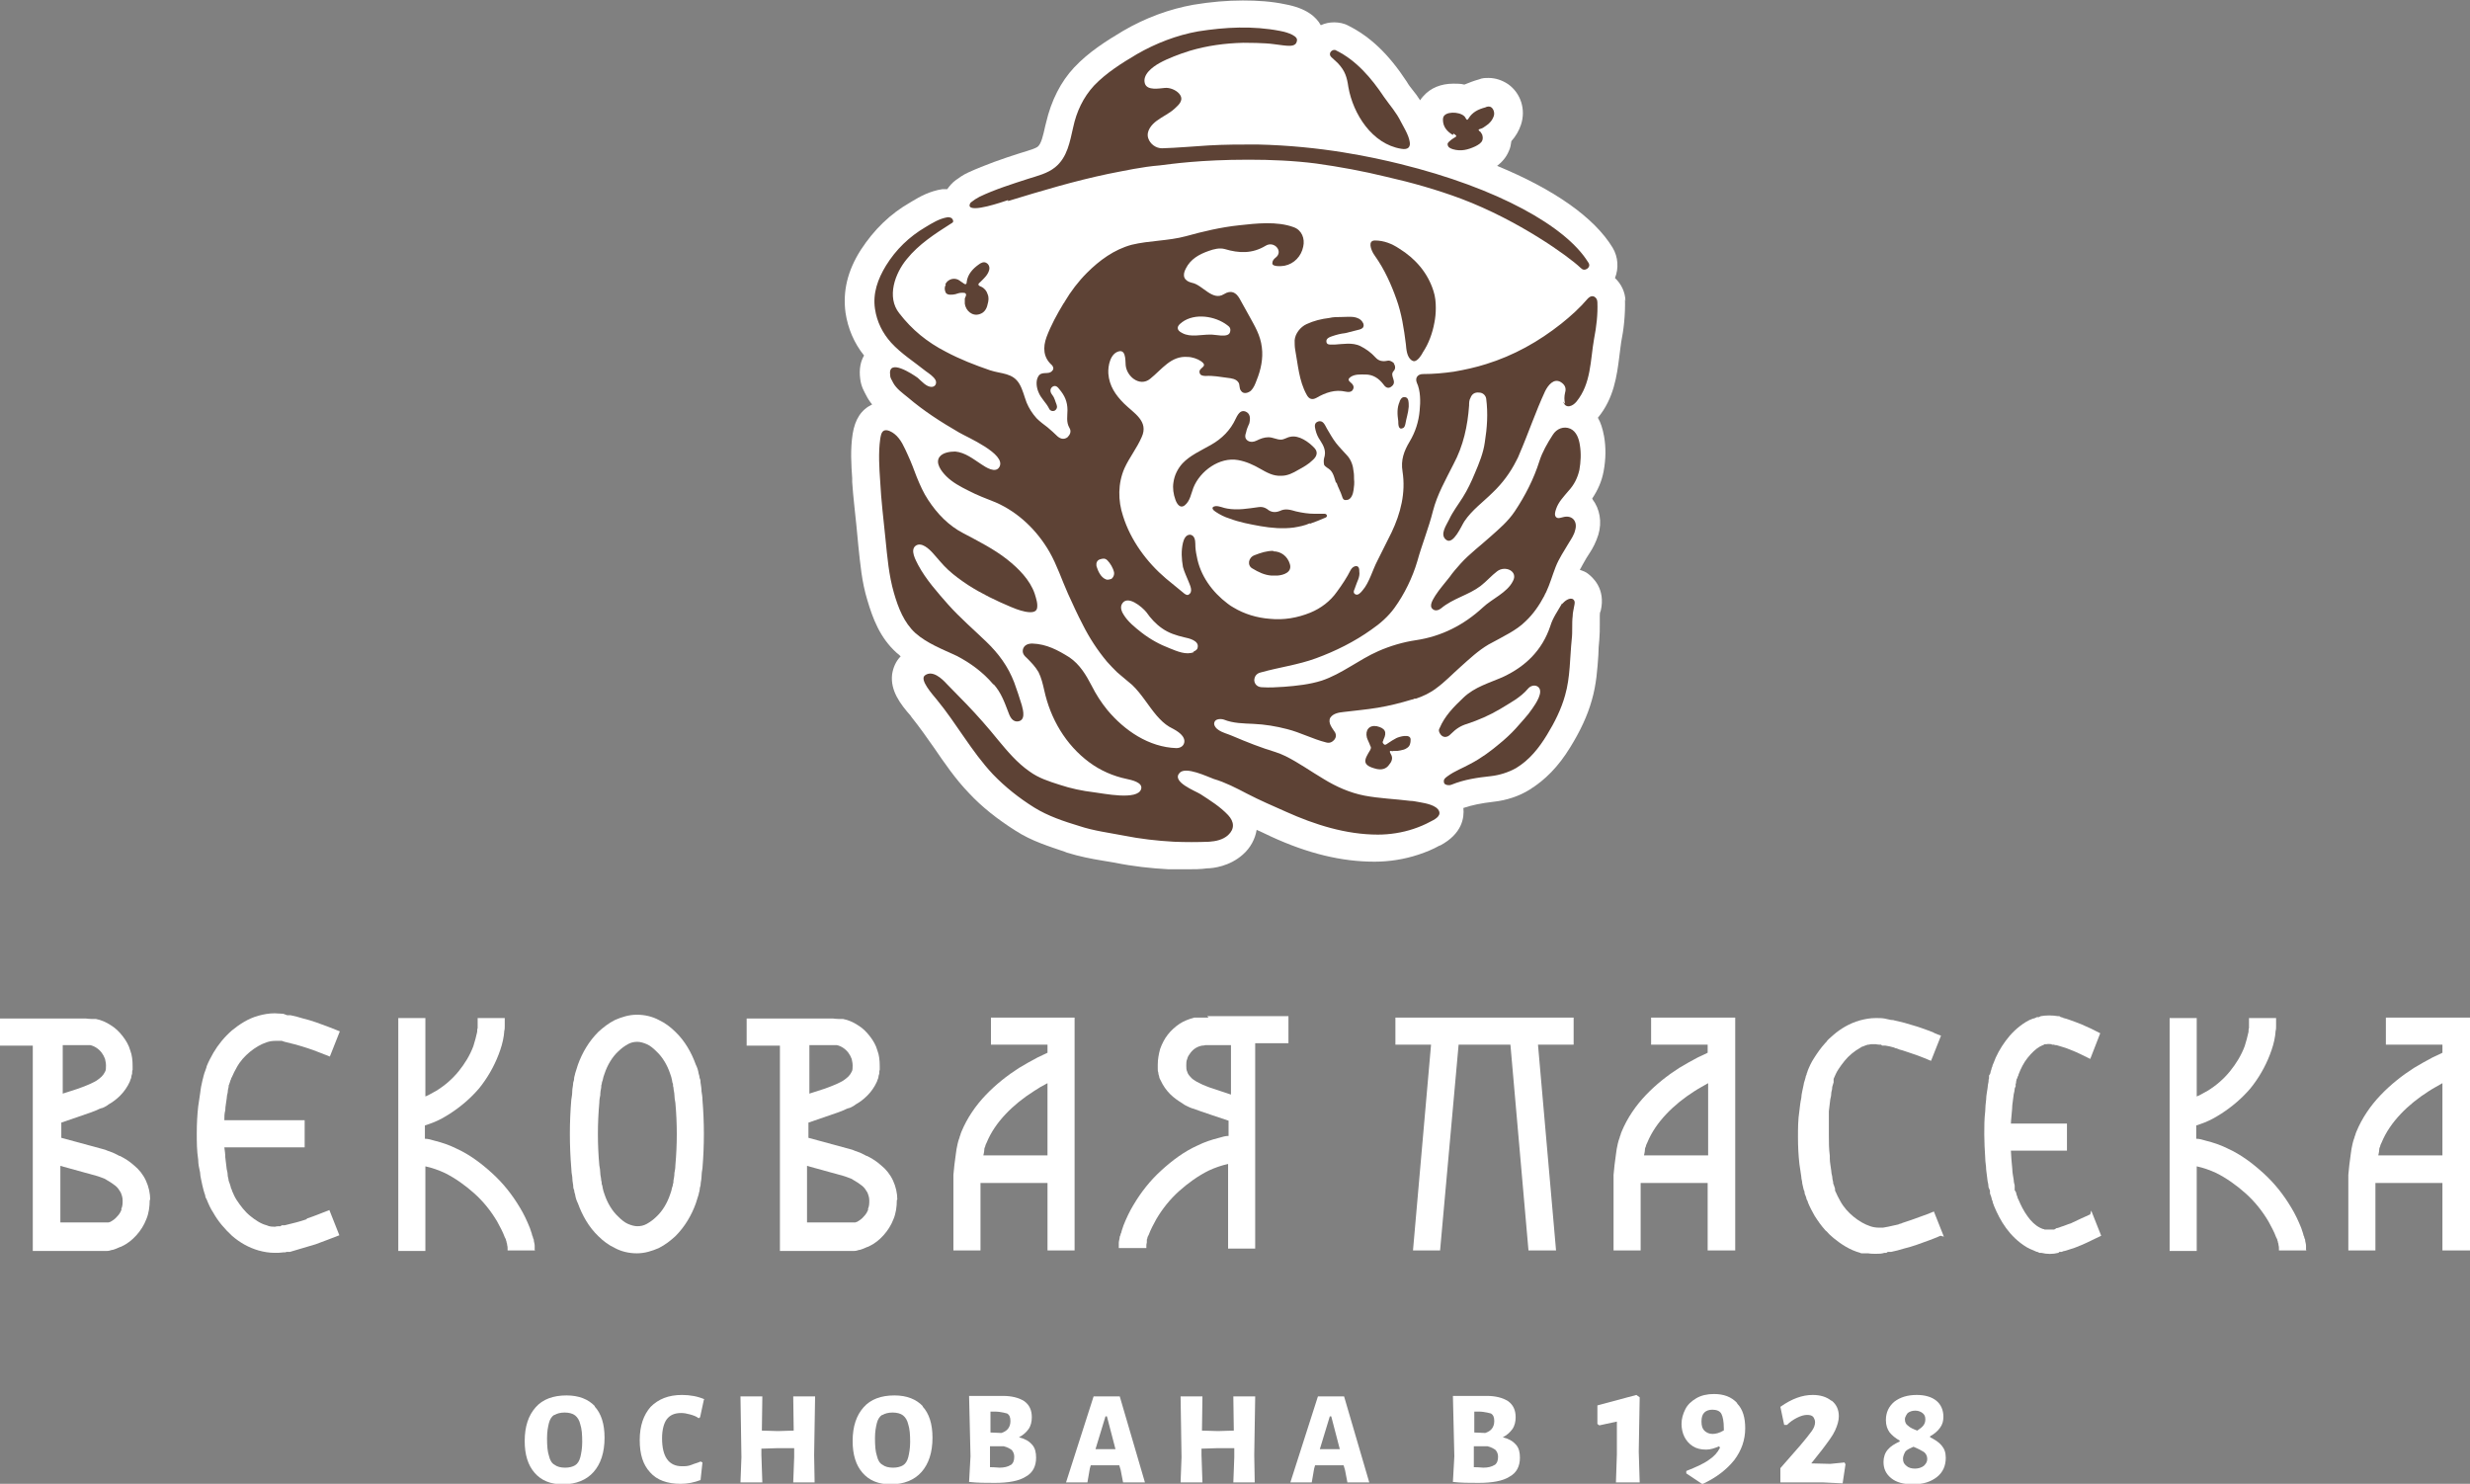 <?xml version="1.0" encoding="UTF-8"?> <svg xmlns="http://www.w3.org/2000/svg" id="_Слой_2" data-name="Слой 2" viewBox="0 0 51.97 31.22"><rect x="0" y="0" width="51.97" height="31.22" fill="#808080" stroke="none"/><g id="_Макеты" data-name="Макеты"><g><path d="M34.2,6.34c0-.19-.09-.37-.22-.49.08-.2.07-.44-.05-.64-.39-.64-1.24-1.23-2.43-1.72.09-.07.19-.17.25-.32.03-.06.04-.13.05-.2.09-.1.16-.22.2-.34.11-.32,0-.67-.27-.86-.12-.08-.26-.13-.41-.13-.07,0-.13,0-.2.03-.11.03-.21.07-.31.11-.07-.02-.15-.02-.23-.02-.26,0-.48.09-.63.26-.03.03-.05.06-.07.09-.05-.08-.11-.16-.16-.22-.04-.05-.08-.1-.12-.17-.38-.58-.77-.95-1.23-1.18-.09-.05-.2-.07-.3-.07-.1,0-.19.02-.28.06-.1-.18-.31-.36-.75-.44-.28-.06-.58-.08-.89-.08-.33,0-.68.03-1.04.09-.5.09-1,.27-1.48.55-.35.21-.72.44-1.03.77-.28.3-.48.69-.59,1.16l-.02.08c-.04.18-.08.37-.16.43-.04.03-.16.07-.26.1-.03.01-.07.02-.1.03-.35.11-.75.25-1.1.41-.11.05-.19.11-.26.16-.07.05-.13.12-.18.19-.03,0-.06,0-.1,0-.27.04-.48.16-.63.25l-.05.03c-.42.24-.76.57-1.04,1-.28.44-.38.87-.32,1.32.05.33.18.64.39.9-.07.12-.11.28-.08.5.02.16.09.27.12.33h0c.04.08.08.14.13.2,0,0,0,0,0,0-.23.11-.36.31-.41.62-.05.32-.03.65-.01.93v.08c.02.31.06.62.09.93.01.1.04.42.04.42.04.37.07.75.19,1.14.11.37.26.79.62,1.11.03.02.06.05.08.07-.1.1-.16.24-.18.38-.04.34.17.62.39.87l.02.03c.16.2.31.41.47.64.22.32.45.66.74.96.27.29.6.55.98.79.34.22.71.33,1.03.44l.05.02c.26.08.51.13.76.17.08.01.16.03.24.04.39.08.77.12,1.14.14.12,0,.25,0,.37,0,.16,0,.3,0,.44-.02.12,0,.47-.04.75-.29.16-.14.26-.33.29-.52.05.02.3.14.3.14.78.36,1.49.53,2.18.53.31,0,.63-.05.93-.15.15-.05.3-.11.44-.19h.01c.47-.25.51-.59.49-.79.18-.06.37-.1.63-.13.28-.03.55-.12.77-.26.32-.2.6-.48.85-.89.21-.34.36-.66.45-.98.1-.34.12-.67.14-.96,0-.11.01-.22.02-.32.01-.11.01-.22.01-.31,0-.06,0-.13,0-.19,0-.04,0-.07.02-.11.11-.47-.18-.71-.27-.78-.05-.04-.11-.06-.17-.08.04-.08.09-.16.14-.25l.07-.11c.06-.09.13-.22.18-.38.08-.27.03-.54-.12-.74,0,0,0-.01-.01-.02.12-.18.2-.36.24-.57.05-.27.05-.51.01-.74-.03-.16-.07-.29-.13-.39.34-.41.4-.89.45-1.28.01-.11.03-.21.04-.31.05-.25.09-.56.08-.91" style="fill: #fff; stroke-width: 0px;"></path><g><path d="M25.12,13.72c-.16.07-.36-.02-.51-.08-.21-.08-.41-.19-.59-.33-.14-.11-.29-.23-.38-.38-.04-.06-.07-.14-.04-.21.11-.23.44.06.52.16.09.13.2.25.33.34.14.1.3.15.47.19.1.02.31.07.28.21,0,.03-.03.07-.09.09M23.38,12.18s-.07.03-.11.01c-.11-.04-.17-.18-.2-.28-.01-.06.01-.12.07-.14.06-.02.11-.03.16.02.06.06.12.16.14.25.01.06-.02.12-.07.15M24.87,6.78c.27-.2.7-.13.95.06.06.04.08.08.06.15-.04.13-.32.04-.43.05-.18,0-.4.06-.57-.03-.15-.07-.11-.16-.02-.22M32.89,8.45c.05.16.2.1.28,0,.31-.38.29-.87.37-1.32.05-.26.08-.51.07-.77,0-.06-.03-.1-.07-.12-.05-.02-.09,0-.13.04-.17.2-.36.37-.56.53-.48.38-1,.67-1.58.85-.22.07-.45.12-.68.16-.21.03-.43.05-.65.05-.11,0-.17.08-.13.18.08.17.08.4.06.59-.02.23-.09.45-.21.65-.12.2-.19.39-.15.63.07.45-.04.88-.23,1.28-.1.2-.2.4-.3.6-.1.19-.17.46-.31.62-.04.05-.1.12-.16.08-.06-.04,0-.11.01-.16.03-.1.1-.2.08-.32,0-.04,0-.1-.06-.11-.05,0-.09.03-.12.08-.08.16-.18.31-.29.46-.14.2-.34.35-.56.44-.27.11-.56.16-.85.13-.27-.02-.54-.1-.77-.24-.04-.02-.08-.05-.12-.08-.32-.24-.58-.59-.65-1-.02-.09-.03-.17-.03-.26,0-.08-.02-.18-.11-.19-.09,0-.13.09-.15.17-.04.17-.03.34,0,.51.03.11.08.21.12.31.03.08.1.21,0,.27-.03.02-.06,0-.09-.02-.13-.11-.26-.21-.39-.32-.4-.34-.74-.8-.9-1.31-.11-.33-.11-.69.03-1.01.1-.22.26-.42.36-.65.16-.34-.17-.51-.37-.71-.18-.18-.31-.37-.33-.63-.01-.16.04-.43.23-.47.16-.03.12.26.14.33.02.1.08.19.16.25.11.08.24.09.35,0,.25-.2.44-.49.79-.46.09,0,.21.04.28.09.17.12-.06.13-.03.24.01.06.07.07.13.07.15-.01.31.02.46.04.08.01.18.02.23.1.03.05.01.12.05.17.05.08.15.05.21,0,.06-.06.09-.14.12-.22.09-.22.14-.46.11-.69-.03-.26-.15-.45-.27-.67-.07-.12-.13-.24-.2-.36s-.17-.19-.33-.09c-.24.15-.45-.2-.67-.24-.17-.04-.21-.15-.13-.3.1-.2.28-.3.48-.37.11-.04.23-.07.34-.04.3.09.58.1.86-.07.18-.11.38.12.21.25-.04.03-.07.07-.07.12,0,.08.21.06.26.05.2-.04.35-.2.39-.4.04-.17-.03-.35-.2-.41-.35-.13-.79-.08-1.15-.04-.38.04-.76.13-1.12.23-.37.1-.77.09-1.14.18-.37.1-.68.33-.94.59-.18.18-.34.39-.47.61,0,.01-.01.02-.02.03-.14.23-.27.47-.36.71-.08.22-.07.43.11.59.03.03.05.08.01.12-.08.1-.23-.01-.3.13-.05.09-.03.23.01.32.05.13.16.22.22.34.02.05.07.07.12.05.05-.03.06-.08.04-.13-.03-.07-.04-.14-.09-.2-.04-.05-.06-.12,0-.17.07-.05.12.01.15.05.11.13.17.26.17.44,0,.12-.03.25.04.37.05.08.01.15-.04.2-.07.05-.14.04-.21-.02-.07-.07-.14-.13-.21-.19-.08-.06-.16-.12-.23-.19-.09-.1-.16-.21-.21-.33-.05-.13-.08-.27-.15-.39-.14-.24-.38-.21-.62-.29-.32-.11-.63-.23-.93-.39-.39-.2-.71-.46-.98-.81-.27-.34-.09-.84.16-1.14.25-.31.59-.53.92-.74.03-.02.07-.03.05-.08-.02-.05-.06-.06-.11-.06-.18.03-.32.12-.47.21-.34.2-.62.47-.83.81-.17.28-.28.58-.23.91.04.27.16.51.34.71.21.23.48.4.73.6.07.05.16.11.2.18.04.07,0,.15-.08.15-.11,0-.21-.12-.29-.19-.11-.08-.64-.43-.58-.05,0,.06.04.1.06.15.07.13.2.22.31.31.34.29.7.52,1.08.74.17.1.99.45.85.72-.08.15-.29.01-.38-.05-.17-.11-.34-.25-.55-.27-.11,0-.26.02-.33.11-.1.13.04.31.14.41.13.13.3.22.46.3.19.1.38.17.58.25.48.21.87.59,1.13,1.04.16.28.26.59.39.88.1.22.2.44.31.65.14.28.31.54.51.78.07.08.14.15.21.22.02.02.05.04.07.06.08.07.17.14.25.21.2.19.34.44.52.65.08.09.16.17.26.23.11.06.31.15.32.3,0,.1-.08.15-.17.15-.58-.02-1.09-.37-1.45-.8-.13-.16-.24-.33-.33-.51-.12-.23-.25-.45-.47-.6-.24-.15-.48-.28-.78-.29-.09,0-.16.03-.19.1-.03.08,0,.14.07.2.09.09.18.18.25.3.06.12.09.25.12.38.13.6.45,1.15.95,1.52.23.17.5.29.79.35.09.02.34.07.3.21-.07.25-.81.09-.99.07-.25-.03-.49-.08-.73-.16-.22-.07-.44-.14-.63-.28-.26-.18-.46-.42-.66-.66-.21-.26-.43-.51-.66-.75-.14-.14-.28-.29-.42-.43-.1-.11-.3-.3-.46-.18-.12.09.16.4.25.51.42.51.73,1.09,1.18,1.57.26.27.55.5.87.7.29.18.62.29.95.39.3.1.62.14.93.2.35.07.7.11,1.06.13.24.01.5.01.74,0,.14-.01.29-.04.4-.14.14-.13.13-.28,0-.42-.17-.18-.38-.31-.58-.44-.11-.07-.62-.26-.44-.45.13-.14.58.08.72.13.24.07.47.19.7.31.27.14.55.26.82.38.6.27,1.26.48,1.93.48.25,0,.51-.04.75-.12.12-.04.24-.09.35-.15.08-.04.23-.11.19-.22-.05-.13-.29-.17-.4-.19-.07-.01-.14-.03-.21-.03-.32-.04-.64-.05-.96-.11-.31-.06-.6-.19-.86-.35-.27-.16-.52-.34-.8-.48-.14-.07-.29-.11-.44-.16-.15-.05-.3-.11-.45-.17-.08-.03-.16-.07-.24-.1-.09-.04-.19-.06-.28-.12-.05-.03-.11-.1-.09-.16.02-.08.14-.08.2-.06.2.08.41.08.62.09.24.01.48.05.71.11.28.07.54.21.82.28.07.02.12,0,.17-.05.04-.05.05-.1.02-.16-.05-.08-.16-.2-.1-.31.06-.09.18-.11.28-.12.24-.03.48-.05.72-.09.24-.04.48-.1.71-.17.02,0,.04-.01.06-.02,0,0,0,0,0,0,0,0,.02,0,.03,0,.15-.05.3-.12.43-.22.18-.13.34-.3.51-.45.19-.17.37-.34.59-.47.15-.08.3-.16.44-.24.12-.07.24-.15.34-.25.16-.15.29-.34.39-.53.01-.03.03-.06.04-.08.08-.17.13-.35.2-.53.07-.18.18-.34.28-.51.05-.08.11-.17.13-.26.06-.19-.06-.33-.25-.28-.05.01-.11.04-.15,0-.04-.04-.02-.11,0-.17.05-.15.16-.26.26-.38.12-.13.19-.27.23-.44.03-.17.04-.35.01-.53-.02-.13-.07-.28-.2-.34-.14-.06-.29,0-.37.13-.11.17-.22.36-.28.55-.12.38-.3.73-.52,1.06-.14.21-.33.37-.51.53-.21.19-.44.36-.63.57-.08.09-.16.18-.23.28-.1.13-.21.25-.3.39-.04.07-.15.22-.05.29.05.04.12.02.17-.02.25-.21.58-.28.83-.47.13-.1.23-.22.35-.31.17-.13.45,0,.33.21-.12.24-.44.37-.63.55-.4.37-.87.61-1.41.69-.27.04-.54.12-.79.23-.41.18-.77.48-1.19.62-.25.08-.53.11-.79.13-.15.01-.31.02-.46.01-.09,0-.16-.05-.17-.14,0-.09.05-.15.13-.17.39-.11.79-.16,1.17-.3.41-.15.81-.35,1.16-.6.19-.13.36-.28.49-.46.21-.29.38-.64.48-.98.1-.36.24-.7.33-1.06.09-.35.27-.66.43-.98.21-.39.3-.81.33-1.24,0-.05,0-.11.03-.16.03-.08.09-.12.18-.11.08,0,.14.06.15.13.04.31.02.61-.03.92-.03.22-.12.44-.21.65-.07.17-.15.34-.25.5-.1.16-.21.3-.29.47-.05.11-.21.32-.06.43.15.11.32-.3.38-.39.16-.24.4-.41.6-.61.2-.19.37-.42.49-.66.03-.05.05-.1.07-.15.19-.44.34-.89.54-1.32.06-.12.18-.28.33-.19.08.05.12.12.09.22-.02.08-.02.16,0,.24" style="fill: #5d4235; stroke-width: 0px;"></path><path d="M21.21,4.23c.72-.22,1.39-.42,2.1-.57.36-.07.72-.15,1.09-.18.25-.03.85-.12,1.87-.12.47,0,.95.02,1.42.08.5.07.99.16,1.48.28.53.12,1.06.27,1.57.46,1.22.46,2.27,1.22,2.51,1.45.05.05.09.06.15.02.05-.04.05-.09.01-.14-.46-.74-1.88-1.55-3.95-2.06-.57-.14-1.65-.38-3.01-.41-.34,0-.68,0-1.02.02-.33.02-.65.05-.98.06-.13,0-.25-.09-.29-.21-.05-.15.07-.29.18-.37.12-.09.26-.15.37-.25.1-.09.21-.19.1-.32-.07-.08-.2-.13-.3-.12-.12.01-.37.06-.42-.09-.06-.19.16-.35.3-.43.2-.11.42-.19.64-.26.37-.11.74-.16,1.13-.17.07,0,.45,0,.65.03.26.03.47.09.48-.09,0-.11-.29-.18-.36-.19-.57-.11-1.15-.08-1.72.01-.45.08-.89.25-1.29.48-.32.19-.64.39-.9.66-.23.25-.37.55-.44.88-.07.3-.12.63-.38.84-.16.13-.37.18-.56.24-.34.11-.72.23-1.03.38-.06.03-.12.07-.17.11-.03.02-.04.05-.04.08.03.15.69-.08.81-.12" style="fill: #5d4235; stroke-width: 0px;"></path><path d="M20.91,14.4c.15.17.22.36.3.57.03.08.07.2.18.21.2,0,.14-.23.11-.34-.05-.16-.1-.32-.16-.48-.13-.34-.33-.61-.59-.86-.27-.26-.55-.5-.8-.78-.22-.25-.47-.53-.63-.83-.05-.1-.18-.32-.05-.41.12-.08.28.07.36.16.11.12.2.24.32.35.13.12.27.22.42.32.28.18.59.33.9.46.09.04.51.21.55.03.02-.1-.02-.21-.05-.31-.1-.29-.34-.53-.58-.72-.28-.22-.6-.38-.92-.55-.31-.16-.55-.41-.74-.7-.1-.15-.17-.31-.24-.48-.06-.16-.12-.32-.19-.47-.07-.15-.14-.33-.28-.44-.05-.04-.15-.1-.22-.07-.06.03-.07.12-.08.18-.04.29-.02.6,0,.89.02.4.07.8.11,1.2.04.39.07.77.18,1.15.09.31.21.62.45.84.25.22.57.34.87.48.29.15.56.35.77.6" style="fill: #5d4235; stroke-width: 0px;"></path><path d="M32.87,12.69c-.09.16-.2.31-.25.48-.17.51-.52.85-.99,1.07-.29.13-.6.21-.84.44-.2.19-.39.38-.5.64-.02.03-.02.06,0,.1.05.1.15.12.24.02.1-.1.2-.17.34-.21.24-.08.47-.18.69-.31.21-.13.43-.24.59-.43.05-.06.14-.09.21-.04.13.1-.05.36-.12.46-.1.15-.23.28-.35.42-.1.11-.21.21-.33.31-.19.16-.39.31-.62.43-.16.09-.33.15-.48.26-.04.03-.09.06-.08.12,0,.05.05.07.1.07.02,0,.04,0,.06-.01.27-.11.55-.15.83-.18.18-.02.37-.08.53-.17.28-.17.48-.42.65-.7.16-.26.3-.54.38-.83.11-.38.1-.79.14-1.18.02-.16,0-.33.02-.49,0-.07.02-.13.03-.2.01-.05.03-.11-.02-.15-.07-.05-.19.04-.23.1" style="fill: #5d4235; stroke-width: 0px;"></path><path d="M29.34,7.65s-.08-.08-.15-.06c-.09.02-.18.01-.25-.07-.09-.1-.2-.18-.32-.24-.17-.08-.36-.04-.54-.03-.02,0-.05,0-.07,0-.04,0-.09,0-.1-.05-.02-.08.07-.11.13-.13.09-.03.17-.05.26-.06.08-.02.16-.04.24-.06.04-.01.1-.02.13-.05.03-.03.03-.08,0-.12-.04-.07-.12-.1-.19-.11,0,0,0,0,0,0-.08-.01-.17,0-.26,0-.08,0-.17,0-.25.02-.17.02-.33.06-.48.13-.13.06-.24.2-.25.34,0,.06,0,.13.01.19.06.32.08.66.24.95.05.1.12.12.21.07.19-.11.39-.18.61-.13.05.01.13.02.16-.05.03-.06-.01-.11-.06-.15-.06-.05-.03-.08.01-.11.09-.06.2-.05.31-.05.16,0,.28.08.38.21.04.06.1.1.17.04.13-.1-.05-.22.04-.32.05-.05.04-.12,0-.17" style="fill: #5d4235; stroke-width: 0px;"></path><path d="M26.28,8.93c.04-.14.02-.23-.07-.27-.08-.03-.14,0-.21.15-.11.24-.29.42-.52.55-.21.12-.44.22-.6.39-.1.11-.17.25-.19.4-.02.12,0,.25.04.36.03.09.1.2.2.12.11-.09.13-.24.18-.37.14-.35.55-.65.94-.58.17.03.32.1.46.18.14.08.28.16.44.15,0,0,.01,0,.02,0,.12,0,.24-.06.34-.12.11-.06.22-.12.31-.21.08-.07.12-.16.04-.25-.12-.13-.33-.28-.51-.24-.07.01-.13.06-.2.06-.09,0-.17-.05-.26-.05-.09,0-.17.03-.25.07-.06.03-.13.04-.19,0-.07-.05-.05-.12-.03-.18.01-.06.04-.12.06-.17" style="fill: #5d4235; stroke-width: 0px;"></path><path d="M29.72,7.59s.02.01.03.01c.08,0,.16-.13.19-.19.12-.18.2-.4.24-.62.02-.1.03-.2.03-.31,0-.12-.01-.24-.05-.36-.12-.38-.38-.68-.72-.89-.15-.1-.32-.17-.51-.17-.16,0-.08.2-.03.28.01.02.03.04.04.06.19.27.33.58.44.89.11.3.16.63.2.95.01.11.02.27.12.34" style="fill: #5d4235; stroke-width: 0px;"></path><path d="M28.15,1.33c.15.16.19.29.22.5.1.57.5,1.2,1.11,1.3.16.03.2-.05.18-.15-.02-.14-.14-.33-.18-.41-.11-.22-.22-.33-.36-.53-.26-.39-.58-.77-1.01-.98-.03-.02-.08-.01-.11.03-.03.04-.02.08.01.11.04.04.09.08.13.12" style="fill: #5d4235; stroke-width: 0px;"></path><path d="M27.56,11.02c.11-.04.22-.08.33-.13.05-.02.03-.08-.02-.08-.07,0-.14,0-.21,0-.13,0-.26-.02-.39-.05-.11-.03-.22-.07-.34-.01-.1.04-.19.03-.27-.04-.06-.04-.12-.05-.18-.04-.22.03-.44.07-.66.03-.08-.01-.17-.06-.25-.05-.11.02-.04.09.01.12.09.06.19.11.29.14.21.08.43.12.65.16.23.04.47.06.7.03.12-.02.23-.04.34-.09" style="fill: #5d4235; stroke-width: 0px;"></path><path d="M30.58,2.81c.1.06.06.06,0,.1-.03.02-.06.04-.09.07-.02.02-.04.04-.03.07.01.05.05.07.11.09.17.05.32.01.47-.06.06-.03.13-.07.15-.13.01-.03.01-.07,0-.1,0-.02-.02-.04-.03-.06,0-.01-.02-.02-.03-.03,0,0-.02-.02-.02-.03,0,0,0,0,0,0,0-.01.02-.01.04-.02.04-.01.07-.03.11-.06.08-.05.14-.12.17-.21.02-.06,0-.14-.05-.18-.04-.03-.09-.02-.13,0-.15.04-.27.1-.35.23-.02.03-.03.05-.06,0-.05-.13-.36-.16-.45-.06-.02.02-.03.05-.03.09,0,.15.09.25.21.32" style="fill: #5d4235; stroke-width: 0px;"></path><path d="M28.12,10.15c.03.1.09.2.12.3.01.04.03.08.09.07.1,0,.14-.13.15-.21.01-.07.02-.15.01-.23,0-.05,0-.11-.01-.16-.01-.12-.05-.24-.13-.33-.08-.09-.17-.18-.24-.27-.07-.09-.13-.2-.19-.3-.04-.07-.08-.19-.19-.15-.08.03-.07.1-.05.18.02.08.05.15.1.22.07.11.13.22.08.37-.01.04-.01.09,0,.14.03.05.09.07.13.11.07.07.09.18.12.27" style="fill: #5d4235; stroke-width: 0px;"></path><path d="M19.9,5.99c-.03.05-.03.11,0,.17.02.03.06.04.09.04.04,0,.07,0,.11-.01.04-.01.08-.03.13-.03.01,0,.02,0,.03,0,.02,0,.05,0,.06.02.02.03-.01.07-.02.1,0,.04,0,.07,0,.11.02.15.16.27.31.22.1-.03.15-.11.17-.21.02-.07.03-.14,0-.21-.02-.07-.07-.13-.14-.16-.08-.03-.06-.06-.01-.1.07-.07.15-.14.18-.24.02-.06,0-.13-.06-.16-.05-.03-.11,0-.15.03-.13.09-.24.21-.26.37,0,.06-.03.06-.07.03-.02-.02-.05-.03-.07-.05-.1-.08-.25-.05-.31.07" style="fill: #5d4235; stroke-width: 0px;"></path><path d="M29.3,15.8s.03,0,.05,0c.04,0,.07,0,.11-.01.05-.01.1-.02.14-.05.07-.04.08-.11.08-.18,0-.13-.24-.06-.3-.03-.06.03-.12.07-.18.11-.03.02-.06.05-.09.01-.04-.04,0-.06,0-.09.08-.16.03-.24-.14-.28-.16-.03-.25.08-.21.24.02.06.05.11.07.17.02.03.02.05,0,.09-.12.2-.2.32.14.4.1.02.19,0,.25-.08.06-.07.1-.15.04-.24-.03-.05-.02-.08.04-.05" style="fill: #5d4235; stroke-width: 0px;"></path><path d="M26.79,11.59c-.14,0-.26.04-.39.09-.14.05-.16.22-.05.28.13.08.26.14.4.15.04,0,.08,0,.13,0,.13-.01.31-.07.26-.24-.05-.17-.19-.27-.35-.27" style="fill: #5d4235; stroke-width: 0px;"></path><path d="M29.45,8.45c-.06.13-.05.27-.03.41,0,.06,0,.19.09.15.04-.01.05-.05.06-.09.02-.12.06-.23.07-.36,0,0,0-.02,0-.03,0-.06,0-.15-.06-.17-.07-.02-.1.02-.13.08" style="fill: #5d4235; stroke-width: 0px;"></path></g><path d="M11.66,29.77c-.05.03-.09.09-.11.17-.02.08-.04.18-.04.32,0,.16.01.28.04.37.02.09.06.16.12.19.05.04.13.06.22.06s.16-.02.21-.05c.05-.03.09-.09.11-.17.02-.08.04-.19.04-.32,0-.16-.01-.28-.04-.37-.02-.09-.06-.15-.11-.19-.05-.04-.13-.06-.22-.06-.09,0-.16.02-.21.05M12.51,29.59c.14.15.21.37.21.66,0,.31-.08.55-.23.72-.15.17-.37.26-.65.26-.26,0-.45-.08-.59-.24-.14-.16-.21-.38-.21-.67,0-.31.08-.54.23-.71.15-.17.37-.25.65-.25.26,0,.46.08.6.23" style="fill: #fff; stroke-width: 0px;"></path><path d="M14.81,29.45l-.08.37-.03.02c-.05-.04-.11-.06-.18-.08-.07-.02-.13-.03-.19-.03-.13,0-.23.04-.3.13-.06.08-.1.22-.1.4,0,.39.14.59.42.59.06,0,.13,0,.2-.03s.13-.04.19-.07l.04.02-.04.37c-.13.05-.27.08-.42.08-.28,0-.5-.08-.64-.24-.15-.16-.22-.38-.22-.68s.08-.53.23-.7c.16-.16.37-.25.66-.25.17,0,.33.03.47.09" style="fill: #fff; stroke-width: 0px;"></path><polygon points="17.13 30.61 17.14 31.19 16.69 31.19 16.71 30.66 16.71 30.47 16.34 30.47 16.02 30.48 16.02 30.61 16.04 31.19 15.58 31.19 15.6 30.66 15.58 29.38 16.04 29.38 16.03 30.1 16.37 30.11 16.7 30.1 16.69 29.38 17.15 29.38 17.13 30.61" style="fill: #fff; stroke-width: 0px;"></polygon><path d="M18.56,29.77c-.05.03-.09.09-.11.17-.02.08-.04.18-.04.32,0,.16.01.28.04.37.02.09.06.16.12.19.05.04.13.06.22.06s.16-.02.21-.05c.05-.03.09-.09.11-.17.02-.08.04-.19.04-.32,0-.16-.01-.28-.04-.37-.02-.09-.06-.15-.11-.19-.05-.04-.13-.06-.22-.06-.09,0-.16.02-.21.05M19.41,29.59c.14.15.21.37.21.66,0,.31-.08.55-.23.72-.15.17-.37.26-.65.26-.26,0-.45-.08-.59-.24-.14-.16-.21-.38-.21-.67,0-.31.08-.54.23-.71.15-.17.37-.25.65-.25.26,0,.46.08.6.23" style="fill: #fff; stroke-width: 0px;"></path><path d="M21.19,29.74s-.13-.04-.26-.04h-.09v.44s.23.01.23.01c.06-.02.11-.05.14-.09s.05-.09.05-.16c0-.08-.02-.13-.07-.16M21.26,30.83c.06-.04.08-.1.08-.18,0-.06-.02-.1-.05-.14-.04-.03-.09-.06-.17-.08h-.29s0,.17,0,.17v.27c.11,0,.17.01.2.01.1,0,.18-.02.24-.06M21.72,30.4c.06.07.08.16.08.27,0,.18-.07.32-.22.4-.14.09-.36.13-.65.13-.19,0-.37,0-.54-.02h0l.03-.54-.03-1.27h.71c.19,0,.34.04.45.11.11.08.16.19.16.34,0,.09-.02.18-.07.25-.05.07-.12.13-.2.17.12.03.21.08.27.15" style="fill: #fff; stroke-width: 0px;"></path><path d="M23.47,30.49l-.18-.69h-.03l-.21.69h.21s.21,0,.21,0ZM24.09,31.19h-.46l-.05-.26-.03-.1h-.32s-.28,0-.28,0l-.02.07-.05.29h-.45l.58-1.81h.55l.53,1.81Z" style="fill: #fff; stroke-width: 0px;"></path><polygon points="26.39 30.61 26.4 31.19 25.95 31.19 25.97 30.66 25.97 30.47 25.6 30.47 25.28 30.48 25.28 30.61 25.3 31.19 24.84 31.19 24.86 30.66 24.84 29.38 25.3 29.38 25.29 30.1 25.63 30.11 25.96 30.1 25.95 29.38 26.41 29.38 26.39 30.61" style="fill: #fff; stroke-width: 0px;"></polygon><path d="M28.19,30.49l-.18-.69h-.03l-.21.69h.21s.21,0,.21,0ZM28.81,31.19h-.46l-.05-.26-.03-.1h-.32s-.28,0-.28,0l-.02.07-.05.29h-.45l.58-1.81h.55l.53,1.81Z" style="fill: #fff; stroke-width: 0px;"></path><path d="M31.37,29.74s-.13-.04-.26-.04h-.09v.44s.23.01.23.01c.06-.02.11-.05.14-.09s.05-.09.05-.16c0-.08-.02-.13-.07-.16M31.44,30.83c.06-.04.08-.1.08-.18,0-.06-.02-.1-.05-.14-.04-.03-.09-.06-.17-.08h-.29s0,.17,0,.17v.27c.11,0,.17.01.2.01.1,0,.18-.02.24-.06M31.9,30.4c.06.07.08.16.08.27,0,.18-.07.32-.22.4-.14.09-.36.13-.65.13-.19,0-.37,0-.54-.02h0l.03-.54-.03-1.27h.71c.19,0,.34.04.45.11.11.08.16.19.16.34,0,.09-.02.18-.07.25-.05.07-.12.13-.2.17.12.03.21.08.27.15" style="fill: #fff; stroke-width: 0px;"></path><polygon points="34.5 29.4 34.48 30.54 34.5 31.19 34 31.19 34.02 30.6 34.02 29.91 33.65 29.99 33.61 29.96 33.61 29.57 34.43 29.35 34.5 29.4" style="fill: #fff; stroke-width: 0px;"></polygon><path d="M36.27,30.1v-.05c0-.14-.02-.24-.05-.3-.03-.06-.1-.09-.19-.09-.07,0-.13.02-.17.06s-.06.1-.06.19.02.15.06.19c.04.04.1.07.17.07s.15-.02.23-.07M36.55,29.53c.12.12.17.3.17.52,0,.25-.08.47-.23.67-.16.2-.38.37-.66.5h-.02l-.33-.22v-.05c.2-.08.36-.15.47-.23.11-.07.19-.16.24-.26l-.02-.03c-.09.04-.18.07-.27.07-.11,0-.2-.02-.28-.07-.08-.05-.14-.12-.18-.2-.04-.08-.06-.18-.06-.27,0-.11.03-.21.08-.31.05-.1.13-.17.23-.23.1-.06.23-.09.37-.09.21,0,.37.06.49.19" style="fill: #fff; stroke-width: 0px;"></path><path d="M38.54,29.47c.1.08.15.19.15.33,0,.09-.03.19-.08.3-.05.11-.15.24-.27.4l-.23.29h0s.4.01.4.01l.3-.03.02.04-.06.4-.42-.02h-.86s-.03,0-.03,0v-.3l.42-.48c.11-.13.19-.23.24-.3.05-.07.07-.13.07-.19,0-.04-.02-.08-.04-.11-.03-.03-.07-.04-.13-.04-.06,0-.13.02-.21.06-.08.04-.15.09-.21.15h-.06l-.08-.38c.24-.17.46-.25.68-.25.16,0,.29.04.39.12" style="fill: #fff; stroke-width: 0px;"></path><path d="M40.14,29.73s-.06.07-.06.13c0,.06.02.11.07.14.04.04.11.07.19.1.06-.04.1-.07.13-.11.03-.04.04-.08.04-.13,0-.06-.02-.1-.06-.13-.04-.03-.09-.05-.15-.05-.07,0-.12.02-.16.05M40.09,30.54s-.05.08-.05.15.02.11.07.15c.04.04.11.06.18.06s.14-.02.19-.06c.04-.04.07-.08.07-.14,0-.06-.02-.11-.07-.15-.05-.03-.12-.07-.22-.11-.07.03-.13.06-.16.09M40.74,29.47c.1.08.15.2.15.34,0,.09-.02.16-.07.23-.05.07-.12.13-.21.18v.02c.1.05.18.1.24.17.06.07.09.15.09.26,0,.17-.06.31-.19.41-.13.1-.29.15-.5.15-.2,0-.35-.04-.46-.13-.11-.09-.16-.2-.16-.34,0-.1.03-.19.09-.26.06-.07.14-.12.25-.17v-.02c-.09-.05-.16-.11-.21-.17-.05-.07-.08-.15-.08-.26,0-.16.06-.29.18-.39.12-.09.27-.14.47-.14.17,0,.31.04.41.12" style="fill: #fff; stroke-width: 0px;"></path><path d="M50.04,24.31s.02-.08.02-.12c0-.03.01-.05.02-.07,0-.02.02-.06.03-.08.09-.22.23-.42.4-.6s.37-.34.59-.48c.09-.06.19-.11.29-.17v1.52h-1.35ZM51.4,26.31h.57v-4.9h-1.77v.57h1.19v.17s-.14.07-.21.1c-.13.07-.26.14-.39.22-.25.16-.49.35-.7.57-.21.22-.39.48-.51.77,0,.01-.02.04-.02.06,0,.01-.02.04-.02.06-.02.05-.03.09-.04.13-.02.08-.03.15-.04.23-.02.15-.04.29-.05.43,0,0,0,.02,0,.02,0,.39,0,1.57,0,1.57h.57v-1.42h1.41v1.42Z" style="fill: #fff; stroke-width: 0px;"></path><path d="M34.59,24.31s.02-.08.02-.12c0-.03.01-.05.02-.07,0-.02.02-.06.03-.08.09-.22.23-.42.4-.6.17-.18.37-.34.59-.48.09-.06.19-.11.29-.17v1.52h-1.35ZM35.94,26.31h.57v-4.9h-1.77v.57h1.19v.17s-.14.07-.21.1c-.13.07-.26.14-.39.22-.25.16-.49.35-.7.57-.21.22-.39.48-.51.77,0,.01-.02.04-.02.06,0,.01-.02.04-.02.06-.02.05-.03.09-.04.13-.02.08-.03.15-.04.23-.02.15-.04.29-.05.43,0,0,0,.02,0,.02,0,.39,0,1.57,0,1.57h.57v-1.42h1.41v1.42Z" style="fill: #fff; stroke-width: 0px;"></path><path d="M48.53,26.31h-.58s0-.03,0-.04c0-.02,0-.05-.01-.08,0-.01,0-.03-.01-.04,0-.01,0-.03-.01-.04,0-.03-.02-.06-.03-.08-.04-.11-.1-.22-.16-.33-.13-.22-.29-.42-.48-.59-.19-.17-.4-.32-.62-.43-.13-.06-.27-.11-.41-.14v1.78h-.57v-4.9h.57v1.65c.08-.03.15-.08.23-.12.18-.11.34-.25.47-.41.13-.16.24-.34.31-.53.03-.1.06-.2.08-.3,0-.02,0-.06.01-.08,0-.03,0-.05,0-.08,0,0,0-.03,0-.04,0-.01,0-.03,0-.04,0-.01,0-.05,0-.05h.57s0,.05,0,.07c0,.02,0,.08,0,.1,0,.03,0,.07-.01.1,0,.03-.01.08-.01.1-.02.14-.06.27-.11.4-.1.26-.24.5-.41.71-.18.21-.38.38-.61.53-.11.07-.23.14-.36.19-.05.02-.11.04-.17.06v.28c.07,0,.13.02.2.04.16.04.31.09.45.16.29.13.54.32.77.53.23.21.42.45.58.72.08.13.15.28.21.43.01.04.03.08.04.12,0,.02.01.04.02.06,0,.02.01.04.02.06,0,.04.02.09.02.13,0,.02,0,.04,0,.07v.04Z" style="fill: #fff; stroke-width: 0px;"></path><polygon points="33.11 21.41 29.36 21.41 29.36 21.98 30.11 21.98 29.73 26.31 30.3 26.31 30.69 21.98 31.78 21.98 32.16 26.31 32.16 26.31 32.74 26.31 32.36 21.98 33.11 21.98 33.11 21.41" style="fill: #fff; stroke-width: 0px;"></polygon><path d="M44,25.47l.21.53c-.13.06-.26.13-.4.19-.08.03-.16.07-.24.09-.04.01-.08.03-.13.04-.02,0-.04.01-.06.02h-.05s-.02.02-.02.02c-.12.03-.24.03-.36,0h-.04s-.04-.02-.04-.02c-.03,0-.05-.02-.08-.03-.05-.02-.1-.04-.15-.07-.18-.11-.32-.25-.43-.4-.11-.15-.19-.31-.26-.48,0-.02-.02-.04-.02-.06,0-.02-.01-.04-.02-.06,0-.02-.03-.11-.04-.13v-.06s-.02-.05-.03-.07c0-.04-.01-.09-.02-.13-.01-.08-.02-.16-.03-.24,0-.08-.02-.16-.02-.25-.01-.16-.02-.33-.02-.49,0-.16,0-.33.02-.49,0-.08.01-.16.02-.25,0-.08.02-.16.03-.24,0-.04.01-.08.02-.13,0-.02,0-.05.01-.07v-.06s.03-.04.03-.06c0-.02.01-.04.02-.07,0-.02.01-.04.02-.06,0-.02.01-.04.02-.06.06-.17.15-.33.26-.48.11-.15.25-.29.43-.4.05-.03.09-.05.15-.07.03,0,.05-.02.08-.03h.04s.04-.02.04-.02c.11-.02.24-.02.36,0h.03s.03.02.03.02c.02,0,.04.01.06.02.04.01.08.02.13.04.08.03.17.06.24.09.14.06.27.12.4.19l-.21.54c-.14-.07-.28-.14-.41-.19-.07-.03-.13-.05-.2-.07-.03-.01-.07-.02-.1-.03-.02,0-.04,0-.05-.01h-.05s0-.01,0-.01c-.04,0-.07-.01-.11,0,0,0-.01,0-.02,0h-.02s-.02.01-.03.02c-.02,0-.04.02-.07.03-.09.05-.18.14-.26.24-.08.1-.14.22-.19.35,0,.02-.01.03-.02.05,0,.02-.01.03-.02.05,0,.02-.01.03-.01.05,0,.02,0,.03-.01.05v.05s-.02.03-.02.05c0,.03-.01.07-.02.11-.01.07-.02.15-.03.23,0,.08-.03.33-.03.39h1.18v.57h-1.18c0,.05.02.31.03.39,0,.08.02.15.03.23,0,.04.01.07.02.11,0,.02,0,.03,0,.05v.05s.02.03.03.05c0,.02.02.08.03.1,0,.02.01.03.02.05.05.12.11.24.19.35.07.1.16.19.26.24.02.01.04.02.07.03.01,0,.02,0,.03.01h.02s.01,0,.02,0c.04,0,.08,0,.11,0h.05s.04-.02.05-.03c.03,0,.07-.02.1-.03.07-.02.13-.05.2-.07.13-.06.27-.13.41-.19h0Z" style="fill: #fff; stroke-width: 0px;"></path><path d="M40.83,26c-.16.07-.33.13-.5.19-.09.03-.18.06-.27.08-.09.03-.18.05-.27.07h-.07s-.03.02-.03.02h-.04c-.06.02-.12.02-.18.02-.06,0-.11,0-.16-.01h0s-.03,0-.04,0c0,0-.01,0-.02,0,0,0-.01,0-.02,0-.01,0-.02,0-.03,0,0,0-.01,0-.02,0-.01,0-.03,0-.04-.01-.22-.06-.4-.18-.56-.31-.03-.03-.06-.05-.09-.08-.03-.03-.05-.06-.08-.08-.09-.1-.16-.2-.23-.31-.05-.09-.1-.18-.14-.28,0-.02-.02-.05-.03-.07,0,0,0,0,0,0,0-.03-.03-.09-.04-.12,0,0,0,0,0,0h0s0-.01,0-.01c0-.03-.01-.05-.02-.07-.01-.05-.02-.09-.03-.13,0,0,0,0,0,0,0-.05-.02-.09-.02-.14-.01-.09-.03-.18-.04-.27-.02-.18-.03-.37-.03-.56,0-.18,0-.37.03-.56.01-.09.02-.18.04-.27,0-.04.01-.09.02-.14s.02-.09.03-.14c0-.02.01-.05.02-.08l.02-.07s0,0,0,0c0-.02.01-.04.02-.06,0-.02.01-.04.02-.06,0,0,0,0,0-.01.04-.1.08-.19.14-.28.07-.11.14-.21.23-.31.02-.02.04-.04.05-.06,0,0,.02-.02.03-.03.03-.03.06-.05.09-.08.16-.14.35-.25.56-.31.11-.03.22-.05.34-.05.06,0,.12,0,.18.01l.14.03s.05,0,.07.01c.07.02.14.03.21.05.09.03.18.05.27.08.07.02.14.05.2.07.03.01.06.02.08.03.03.01.06.02.09.04.04.02.08.03.13.05l-.21.53s-.08-.03-.12-.05c-.12-.05-.24-.09-.36-.13-.04-.01-.08-.03-.12-.04-.04-.01-.08-.02-.12-.04-.02,0-.04-.01-.06-.02-.06-.02-.12-.03-.18-.04h-.07s-.02-.02-.02-.02h-.02s-.06,0-.09-.01c0,0-.02,0-.02,0-.01,0-.03,0-.04,0,0,0-.01,0-.02,0-.02,0-.04,0-.07.01,0,0-.02,0-.02,0-.04.01-.08.03-.11.04-.01,0-.03.01-.04.02-.07.04-.13.08-.19.13-.11.09-.2.21-.28.33-.04.06-.07.13-.1.2,0,0,0,.02,0,.03,0,0,0,.02,0,.03,0,0,0,0,0,0,0,0,0,0,0,.01,0,.01,0,.02-.01.03h0s0,0,0,0c0,.02-.02.06-.02.08,0,0,0,0,0,.01,0,.04-.02.08-.02.12,0,.04-.01.08-.02.12-.01.08-.02.17-.03.25,0,0,0,.01,0,.02,0,.01,0,.02,0,.03,0,.05,0,.1,0,.16,0,.15,0,.29,0,.29,0,.15,0,.29.02.44,0,.02,0,.04,0,.06,0,.08.02.16.03.25,0,.04.01.08.02.12,0,.04.01.08.02.12,0,.02,0,.04.01.05,0,0,.02.06.03.09,0,0,0,0,0,0,0,0,0,0,0,.01,0,0,0,0,0,0,0,0,0,.01,0,.02,0,0,0,.02.01.03.03.07.06.13.1.2.07.13.17.24.28.33.11.09.23.16.35.2.06.02.12.03.18.03.03,0,.06,0,.09,0l.11-.02c.06-.01.12-.03.18-.04.02,0,.04-.01.06-.02.02,0,.04-.01.06-.02.06-.02.12-.04.18-.06.12-.04.24-.09.36-.13.04-.02.08-.03.12-.05l.21.53Z" style="fill: #fff; stroke-width: 0px;"></path><path d="M25.87,23.02l-.42-.14s-.16-.06-.19-.08l-.04-.02s-.03-.02-.04-.02c-.05-.03-.1-.06-.13-.1-.03-.03-.06-.07-.07-.11-.02-.04-.02-.08-.02-.13,0-.05,0-.1.02-.14.01-.05.04-.09.07-.13.06-.08.14-.13.24-.15,0,0,.04,0,.07-.01h.04s.5,0,.5,0v1.04ZM25.43,21.41s-.07,0-.1,0c-.01,0-.03,0-.04,0-.03,0-.06,0-.08,0-.01,0-.04,0-.04,0-.01,0-.03,0-.04,0-.11.03-.22.07-.31.13-.09.06-.18.14-.25.23-.07.09-.12.19-.16.3-.03.11-.05.22-.05.33,0,.03,0,.05,0,.08,0,.03,0,.06.01.08,0,.03.01.06.02.09,0,.03.02.06.03.08.05.11.12.21.2.29.08.08.17.14.25.19.02.01.04.03.06.04l.06.03s.08.04.13.05c.04.02.73.25.73.25v.32c-.07,0-.13.02-.2.04-.16.04-.31.09-.45.16-.29.13-.54.32-.77.53-.23.21-.42.45-.58.72-.08.13-.15.28-.21.43-.01.04-.03.08-.04.12,0,.02-.01.04-.02.06,0,.02-.01.04-.02.06,0,.04-.02.09-.02.13,0,.02,0,.11,0,.11h.58s0-.03,0-.04c0-.02,0-.05.01-.08,0-.01,0-.03,0-.04,0-.01,0-.03.01-.04,0-.03.02-.06.03-.08.04-.11.1-.22.16-.33.13-.22.29-.42.48-.59.19-.17.4-.32.62-.43.13-.06.27-.11.41-.14v1.78h.57v-4.32h.7v-.57h-1.71Z" style="fill: #fff; stroke-width: 0px;"></path><path d="M14.21,24.52c0,.06-.01.11-.02.16,0,.06-.01.11-.02.16,0,.03,0,.05-.01.07,0,.02-.01.06-.02.08-.01.05-.02.09-.04.14-.06.18-.16.35-.29.47-.06.06-.13.11-.2.15-.07.04-.14.05-.2.05s-.13-.02-.2-.05c-.07-.03-.14-.09-.2-.15-.13-.12-.23-.29-.29-.47-.02-.05-.03-.09-.04-.14,0-.02-.01-.06-.02-.08,0-.02,0-.05-.01-.07,0-.05-.02-.11-.02-.16,0-.05-.01-.11-.02-.16-.02-.22-.03-.44-.03-.66,0-.22.01-.44.03-.66,0-.06.01-.11.02-.16,0-.06.01-.11.02-.16,0-.03,0-.05.01-.07,0-.02.01-.06.02-.08.01-.05.02-.09.04-.14.06-.18.16-.35.29-.47.06-.06.13-.11.2-.15.07-.04.14-.05.2-.05.06,0,.13.02.2.05.07.03.14.09.2.15.13.12.23.29.29.47.02.05.03.09.04.14,0,.02.01.06.02.08,0,.02,0,.05.01.07,0,.05.02.11.02.16,0,.05.01.11.02.16.02.22.03.44.03.66,0,.22-.01.44-.03.66M14.78,23.14c0-.06-.01-.12-.02-.18,0-.06-.01-.12-.02-.18,0-.03,0-.06-.02-.1,0-.02-.01-.07-.02-.09-.01-.07-.03-.13-.06-.19-.09-.25-.23-.5-.43-.69-.1-.1-.22-.19-.35-.25-.13-.07-.29-.11-.46-.11-.17,0-.32.05-.46.11-.14.07-.25.16-.35.25-.2.2-.34.44-.43.69-.02.06-.04.13-.06.19,0,.02-.02.07-.02.09,0,.04-.01.07-.02.1,0,.06-.02.12-.02.18,0,.06-.01.12-.02.18-.02.24-.03.48-.03.72,0,.24.01.48.03.72,0,.06.01.12.02.18,0,.06.01.12.02.18,0,.03,0,.06.02.1,0,.02.01.07.02.09.01.07.03.13.06.19.09.25.23.5.43.69.1.1.22.19.35.25.13.07.29.11.46.11.17,0,.32-.05.46-.11.14-.07.25-.16.35-.25.2-.2.34-.44.43-.69.02-.06.04-.13.06-.19,0-.02.02-.07.02-.09,0-.03.01-.07.02-.1,0-.06.02-.12.02-.18,0-.06.01-.12.02-.18.02-.24.03-.48.03-.72,0-.24-.01-.48-.03-.72" style="fill: #fff; stroke-width: 0px;"></path><path d="M6.46,25.65c-.08.03-.16.05-.23.07-.08.02-.16.04-.24.06h-.06s-.03.02-.03.02h-.02s-.06,0-.09.01c-.06,0-.12,0-.18-.03-.12-.03-.24-.11-.35-.2-.11-.09-.2-.21-.28-.33-.04-.06-.07-.13-.1-.2,0-.02-.01-.03-.02-.05,0-.02-.04-.14-.05-.16,0-.04-.02-.08-.02-.12,0-.04-.01-.08-.02-.12-.01-.08-.02-.17-.03-.25,0-.07-.01-.14-.02-.21h1.69v-.57h-1.69c0-.07,0-.14.02-.21,0-.08.02-.16.03-.25,0-.04.01-.08.02-.12,0-.04.01-.08.02-.12,0-.02,0-.04.01-.05l.02-.06s.01-.04.02-.05c0-.02.01-.03.02-.05.03-.07.06-.13.1-.2.07-.13.17-.24.28-.33.11-.09.23-.16.35-.2.06-.02.12-.03.18-.03.03,0,.06,0,.09,0h.05s.06.02.06.02c.08.02.16.04.24.06.08.02.16.05.23.07.16.05.32.12.48.18l.21-.53c-.17-.07-.33-.13-.5-.19-.09-.03-.18-.06-.27-.08-.09-.03-.18-.05-.27-.07h-.07s-.08-.03-.08-.03c-.06,0-.12-.01-.18-.01-.12,0-.23.02-.34.05-.22.06-.4.18-.56.31-.16.14-.29.3-.39.47-.05.09-.1.18-.14.28,0,.02-.04.12-.05.15l-.02.07s-.01.05-.02.08c-.01.05-.02.1-.03.14s-.01.09-.02.14c-.01.09-.03.18-.04.27-.02.18-.03.37-.03.56,0,.18,0,.37.03.56,0,.09.02.18.04.27,0,.04.01.09.02.14s.04.19.05.22l.02.07s.02.05.02.07c0,.02.02.05.03.07.04.1.08.19.14.28.1.18.24.34.39.48.16.14.35.25.56.31.11.03.22.05.34.05.06,0,.12,0,.18-.01h.04s.03-.01.03-.01h.07c.09-.03.18-.05.27-.08.09-.03.18-.05.27-.08.17-.06.34-.13.5-.19l-.21-.53c-.16.06-.32.13-.48.18" style="fill: #fff; stroke-width: 0px;"></path><path d="M22.04,24.31h-1.35s.02-.08.02-.12c0-.03.01-.05.02-.07,0-.02.02-.06.03-.08.09-.22.23-.42.4-.6.17-.18.37-.34.59-.48.09-.06.19-.12.29-.17v1.52ZM20.85,21.41v.57h1.19v.17s-.15.07-.21.1c-.13.07-.26.14-.39.22-.25.16-.49.35-.7.57-.21.22-.39.48-.51.77,0,.01-.02.04-.02.06,0,.01-.02.04-.02.06-.02.05-.03.09-.04.13-.02.08-.03.15-.04.23-.02.15-.04.29-.05.43,0,0,0,.02,0,.02,0,.39,0,1.57,0,1.57h.57v-1.42h1.41v1.42h.57v-4.9h-1.77Z" style="fill: #fff; stroke-width: 0px;"></path><path d="M11.26,26.31h-.58s0-.03,0-.04c0-.02,0-.05-.01-.08,0-.01,0-.03-.01-.04,0-.01,0-.03-.01-.04,0-.03-.02-.06-.03-.08-.04-.11-.1-.22-.16-.33-.13-.22-.29-.42-.48-.59-.19-.17-.4-.32-.62-.43-.13-.06-.27-.11-.41-.14v1.78h-.57v-4.9h.57v1.65c.08-.03.15-.08.23-.12.18-.11.34-.25.47-.41.13-.16.24-.34.31-.53.03-.1.06-.2.08-.3,0-.02,0-.06.01-.08,0-.03,0-.05,0-.08,0,0,0-.03,0-.04,0-.01,0-.03,0-.04,0-.01,0-.05,0-.05h.57s0,.05,0,.07c0,.02,0,.08,0,.1,0,.03,0,.07-.01.1,0,.03-.01.08-.01.1-.02.14-.06.27-.11.4-.1.26-.24.5-.41.71-.18.21-.38.38-.61.53-.11.07-.23.14-.36.19-.05.02-.11.04-.17.06v.28c.07,0,.13.02.2.04.16.04.31.09.45.16.29.13.54.32.77.53.23.21.42.45.58.72.08.13.15.28.21.43.01.04.03.08.04.12,0,.02.01.04.02.06,0,.02.01.04.02.06,0,.04.02.09.02.13,0,.02,0,.04,0,.07v.04Z" style="fill: #fff; stroke-width: 0px;"></path><path d="M2.56,25.44c-.02.06-.05.11-.1.16-.04.05-.09.08-.14.11,0,0-.02,0-.03.01,0,0-.02,0-.03,0,0,0,0,0-.01,0,0,0-.02,0-.03,0,0,0-.01,0-.02,0-.02,0-.05,0-.05,0h-.88v-1.19l.76.21s.07.02.09.03c0,0,.08.03.08.03l.05.03c.07.04.13.08.18.12.05.04.08.09.11.14.02.05.04.1.04.17,0,.06,0,.12-.03.18M1.28,21.99h.5s.04,0,.08,0c0,0,.03,0,.04,0,.09.02.18.08.24.16.03.04.05.08.07.13.01.05.02.09.02.14,0,.05,0,.1-.02.13-.02.04-.04.07-.07.1-.03.03-.08.07-.13.1-.01,0-.03.02-.04.02l-.04.02s-.06.03-.09.04c-.03.01-.07.03-.1.04l-.11.04-.31.1v-1.04ZM3.16,25.24c0-.13-.03-.27-.09-.4-.06-.13-.15-.24-.25-.32-.1-.09-.2-.15-.3-.2h-.01s-.09-.05-.14-.07c-.06-.02-.14-.05-.16-.06l-.92-.25v-.32l.61-.21s.08-.03.13-.05c.04-.02.08-.04.13-.05l.06-.03s.04-.02.06-.04c.09-.05.17-.11.25-.19.08-.08.15-.18.2-.29.01-.03.02-.06.03-.08,0-.03.01-.06.02-.09,0-.03,0-.06.01-.08,0-.03,0-.05,0-.08,0-.11-.01-.23-.05-.33-.03-.11-.09-.21-.16-.3-.07-.09-.15-.17-.25-.23-.09-.06-.2-.11-.31-.13,0,0-.02,0-.04,0-.02,0-.04,0-.04,0-.06,0-.13-.01-.13-.01h-.04s-1.78,0-1.78,0v.57h.7v4.32h1.46s.1,0,.1,0c.04,0,.07-.01.1-.02.03,0,.07-.02.1-.03.03-.01.06-.03.1-.04.13-.06.23-.14.32-.24.09-.1.16-.21.21-.34.05-.12.07-.26.07-.4" style="fill: #fff; stroke-width: 0px;"></path><path d="M18.27,25.44c-.02.06-.05.11-.1.16-.04.05-.09.08-.14.11,0,0-.02,0-.03.01,0,0-.02,0-.03,0,0,0,0,0-.01,0,0,0-.02,0-.03,0,0,0-.01,0-.02,0-.02,0-.05,0-.05,0h-.88v-1.19l.76.21s.07.02.09.03c0,0,.08.03.08.03l.05.03c.07.04.13.08.18.12.05.04.08.09.11.14.02.05.04.1.04.17,0,.06,0,.12-.03.18M16.99,21.99h.5s.04,0,.08,0c0,0,.03,0,.04,0,.09.02.18.08.24.16.03.04.05.08.07.13.01.05.02.09.02.14,0,.05,0,.1-.02.13-.02.04-.04.07-.07.1-.03.03-.08.07-.13.1-.01,0-.03.02-.04.02l-.04.02s-.06.03-.09.04c-.03.01-.07.03-.1.04l-.11.04-.31.1v-1.04ZM18.88,25.24c0-.13-.03-.27-.09-.4-.06-.13-.15-.24-.25-.32-.1-.09-.2-.15-.3-.2h-.01s-.09-.05-.14-.07c-.06-.02-.14-.05-.16-.06l-.92-.25v-.32l.61-.21s.08-.03.13-.05c.04-.02.08-.04.13-.05l.06-.03s.04-.02.06-.04c.09-.05.17-.11.25-.19.08-.08.15-.18.2-.29.01-.03.02-.06.03-.08,0-.03.01-.06.02-.09,0-.03,0-.06.01-.08,0-.03,0-.05,0-.08,0-.11-.01-.23-.05-.33-.03-.11-.09-.21-.16-.3-.07-.09-.15-.17-.25-.23-.09-.06-.2-.11-.31-.13,0,0-.02,0-.04,0-.02,0-.04,0-.04,0-.06,0-.13-.01-.13-.01h-.04s-1.78,0-1.78,0v.57h.7v4.32h1.46s.1,0,.1,0c.04,0,.07-.01.1-.02.03,0,.07-.02.1-.03.03-.01.06-.03.1-.04.13-.06.23-.14.32-.24.09-.1.16-.21.21-.34.05-.12.07-.26.07-.4" style="fill: #fff; stroke-width: 0px;"></path></g></g></svg> 